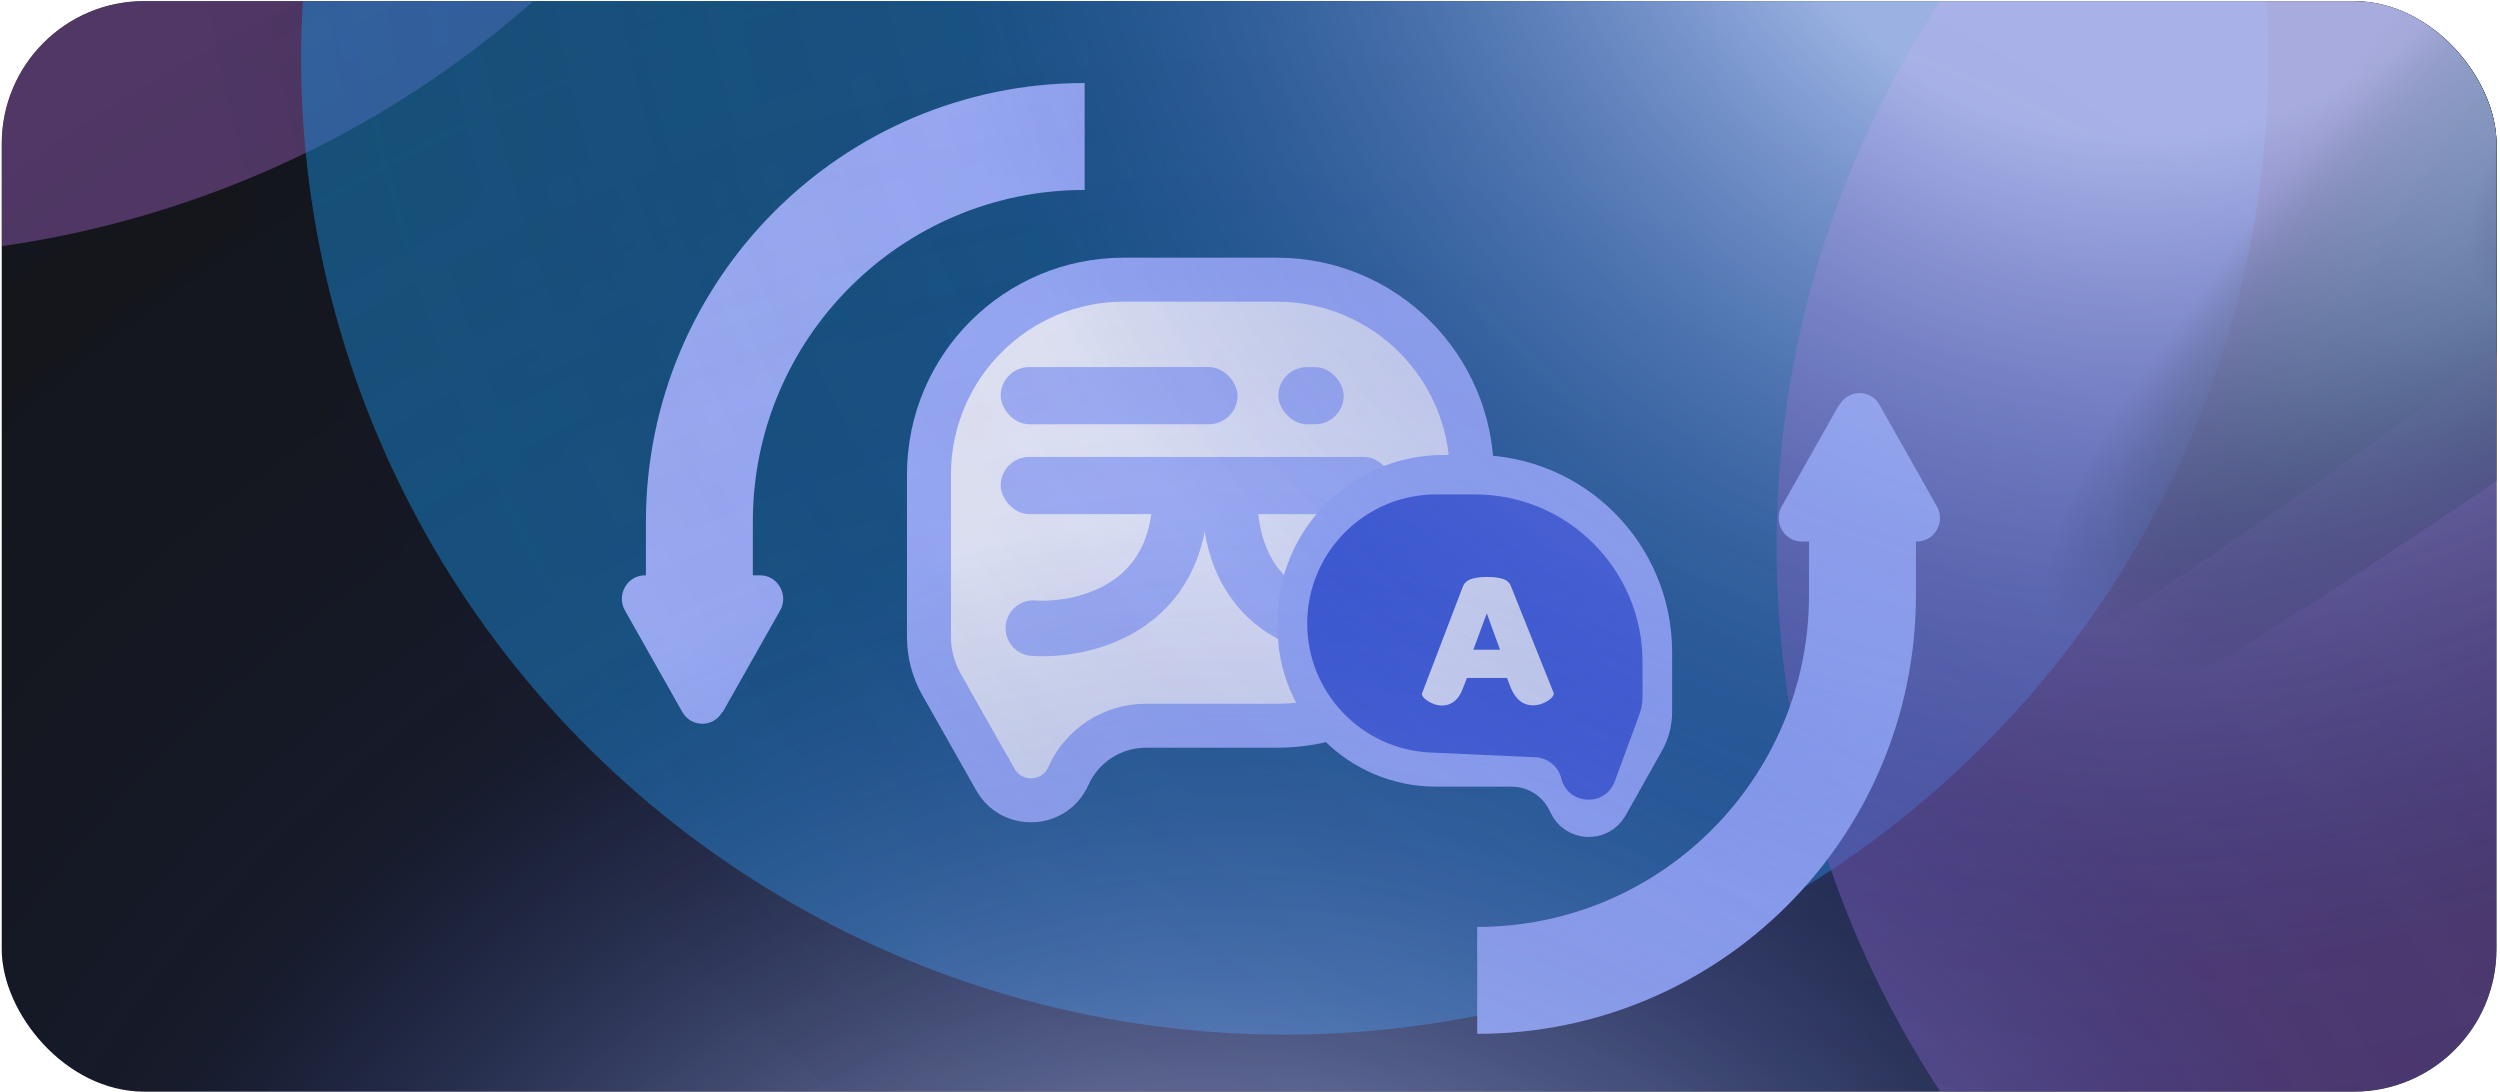 <svg xmlns="http://www.w3.org/2000/svg" width="657" height="287" viewBox="0 0 657 287" fill="none"><g clip-path="url(#clip0_133_13909)"><rect x="0.455" y="0.281" width="655.626" height="286.602" rx="37.464" fill="#14161B"></rect><g opacity="0.5" filter="url(#filter0_f_133_13909)"><ellipse cx="256.631" cy="258.504" rx="256.631" ry="258.504" transform="matrix(-5.18986e-09 -1 -1 5.18986e-09 1081.3 831.705)" fill="#1891E0"></ellipse></g><g opacity="0.5" filter="url(#filter1_f_133_13909)"><ellipse cx="263.187" cy="266.933" rx="263.187" ry="266.933" transform="matrix(-5.18986e-09 -1 -1 5.18986e-09 228.987 67.43)" fill="#8D58B0"></ellipse></g><g opacity="0.5" filter="url(#filter2_f_133_13909)"><ellipse cx="256.631" cy="258.504" rx="256.631" ry="258.504" transform="matrix(-5.18986e-09 -1 -1 5.18986e-09 596.138 271.896)" fill="#1891E0"></ellipse></g><g opacity="0.5" filter="url(#filter3_f_133_13909)"><ellipse cx="263.187" cy="266.933" rx="263.187" ry="266.933" transform="matrix(-5.18986e-09 -1 -1 5.18986e-09 1000.75 406.768)" fill="#8D58B0"></ellipse></g><path d="M244.134 167.397L244.134 124.694C244.134 96.42 267.054 73.499 295.328 73.499L335.599 73.499C363.873 73.499 386.793 96.42 386.793 124.694L386.793 139.531C386.793 167.805 363.873 190.726 335.599 190.726L301.132 190.726C292.326 190.726 284.343 195.906 280.757 203.949C277.164 212.005 265.933 212.544 261.586 204.868L247.414 179.847C245.264 176.05 244.134 171.761 244.134 167.397Z" fill="white" stroke="#A9B9FF" stroke-width="11.56"></path><path d="M271.563 165.077C284.442 165.956 310.199 160.119 310.199 129.742" stroke="#B2C0FF" stroke-width="14.609" stroke-linecap="round"></path><path d="M356.347 165.077C345.257 165.956 323.077 160.119 323.077 129.742" stroke="#B2C0FF" stroke-width="14.609" stroke-linecap="round"></path><rect x="262.977" y="120.084" width="103.029" height="15.025" rx="7.513" fill="#B2C0FF"></rect><rect x="262.977" y="96.471" width="62.247" height="15.025" rx="7.513" fill="#B2C0FF"></rect><rect x="335.956" y="96.475" width="17.172" height="15.025" rx="7.513" fill="#B2C0FF"></rect><path d="M433.658 187.097L433.658 171.399C433.658 145.962 413.037 125.341 387.599 125.341L379.345 125.341C358.466 125.341 341.541 142.266 341.541 163.145L341.541 165.121C341.541 184.908 357.581 200.949 377.368 200.949L397.215 200.949C403.898 200.949 409.952 204.889 412.659 210.999C414.436 215.011 420.028 215.278 422.18 211.454L431.72 194.494C432.991 192.236 433.658 189.689 433.658 187.097Z" fill="white" stroke="#A9B9FF" stroke-width="11.56"></path><path d="M343.536 163.863C343.536 182.007 357.809 196.942 375.935 197.764L403.504 199.014C406.755 199.161 409.524 201.426 410.313 204.583V204.583C412.071 211.615 421.862 212.142 424.365 205.34L430.853 187.708C431.388 186.254 431.662 184.717 431.662 183.168L431.662 173.991C431.662 149.655 411.935 129.928 387.599 129.928L377.472 129.928C358.73 129.928 343.536 145.121 343.536 163.863V163.863Z" fill="#3F5BD7"></path><path d="M378.968 185.419C376.156 185.419 373.344 183.169 373.702 182.249L384.337 154.434C384.848 152.798 386.229 151.622 390.882 151.622C395.535 151.622 396.711 152.798 397.222 154.434L408.318 182.147C408.675 183.067 405.914 185.368 402.847 185.368C400.648 185.368 398.398 184.192 396.966 180.562L396.046 178.159H385.513L384.542 180.664C383.314 184.192 381.167 185.419 378.968 185.419ZM387.2 170.745H394.205L390.728 161.183L387.2 170.745Z" fill="white"></path><path d="M388.211 257.643C444.134 257.643 489.458 212.318 489.458 156.395L489.458 133.215" stroke="#A9B9FF" stroke-width="28.098" stroke-miterlimit="10"></path><path d="M483.447 106.378C485.768 102.281 491.61 102.281 493.931 106.378L501.472 119.722L509.014 133.066C511.334 137.163 508.434 142.314 503.751 142.314L488.627 142.314L473.502 142.314C468.861 142.314 465.919 137.163 468.24 133.066L475.781 119.722L483.323 106.378L483.447 106.378Z" fill="#A9B9FF"></path><path d="M285.044 35.867C229.121 35.867 183.797 81.192 183.797 137.115L183.797 160.295" stroke="#A9B9FF" stroke-width="28.098" stroke-miterlimit="10"></path><path d="M189.808 187.132C187.487 191.228 181.645 191.228 179.324 187.132L171.782 173.788L164.241 160.443C161.92 156.347 164.821 151.195 169.503 151.195L184.628 151.195L199.753 151.195C204.394 151.195 207.336 156.347 205.015 160.443L197.474 173.788L189.932 187.132L189.808 187.132Z" fill="#A9B9FF"></path><path style="mix-blend-mode:color-dodge" d="M767.565 7.341C939.221 -129.816 1062.33 -253.349 1042.54 -268.578C1022.75 -283.807 867.554 -184.965 695.897 -47.808C524.241 89.349 401.129 212.883 420.919 228.112C440.71 243.341 595.908 144.498 767.565 7.341Z" fill="url(#paint0_radial_133_13909)"></path><path style="mix-blend-mode:color-dodge" d="M837.922 -8.377C1043.76 -172.848 1185.01 -325.897 1153.4 -350.221C1121.79 -374.545 929.295 -260.933 723.454 -96.462C517.613 68.01 376.371 221.058 407.98 245.382C439.59 269.706 632.082 156.094 837.922 -8.377Z" fill="url(#paint1_radial_133_13909)"></path><g style="mix-blend-mode:color-dodge" opacity="0.78"><ellipse cx="286.082" cy="447.282" rx="494.993" ry="490.381" transform="rotate(-64.301 286.082 447.282)" fill="url(#paint2_radial_133_13909)"></ellipse></g><g style="mix-blend-mode:color-dodge" opacity="0.78"><ellipse cx="542.213" cy="-87.863" rx="494.993" ry="496.064" transform="rotate(-64.301 542.213 -87.863)" fill="url(#paint3_radial_133_13909)"></ellipse></g></g><defs><filter id="filter0_f_133_13909" x="376.971" y="131.122" width="891.651" height="887.905" filterUnits="userSpaceOnUse" color-interpolation-filters="sRGB"><feGaussianBlur stdDeviation="93.661"></feGaussianBlur></filter><filter id="filter1_f_133_13909" x="-492.201" y="-646.265" width="908.51" height="901.016" filterUnits="userSpaceOnUse" color-interpolation-filters="sRGB"><feGaussianBlur stdDeviation="93.661"></feGaussianBlur></filter><filter id="filter2_f_133_13909" x="-108.192" y="-428.687" width="891.651" height="887.905" filterUnits="userSpaceOnUse" color-interpolation-filters="sRGB"><feGaussianBlur stdDeviation="93.661"></feGaussianBlur></filter><filter id="filter3_f_133_13909" x="279.564" y="-306.927" width="908.51" height="901.016" filterUnits="userSpaceOnUse" color-interpolation-filters="sRGB"><feGaussianBlur stdDeviation="93.661"></feGaussianBlur></filter><radialGradient id="paint0_radial_133_13909" cx="0" cy="0" r="1" gradientUnits="userSpaceOnUse" gradientTransform="translate(731.751 -20.259) rotate(-43.634) scale(346.492 63.245)"><stop stop-color="#E0FFFE"></stop><stop offset="0.111" stop-color="#C2D7D6"></stop><stop offset="0.287" stop-color="#438684"></stop><stop offset="0.421" stop-color="#283F3E"></stop><stop offset="0.441" stop-color="#2E4B4B"></stop><stop offset="0.764" stop-opacity="0"></stop></radialGradient><radialGradient id="paint1_radial_133_13909" cx="0" cy="0" r="1" gradientUnits="userSpaceOnUse" gradientTransform="translate(780.71 -52.452) rotate(-45.331) scale(413.781 101.434)"><stop stop-color="#E0FFFE"></stop><stop offset="0.111" stop-color="#C2D7D6"></stop><stop offset="0.287" stop-color="#438684"></stop><stop offset="0.421" stop-color="#283F3E"></stop><stop offset="0.441" stop-color="#2E4B4B"></stop><stop offset="0.764" stop-opacity="0"></stop></radialGradient><radialGradient id="paint2_radial_133_13909" cx="0" cy="0" r="1" gradientUnits="userSpaceOnUse" gradientTransform="translate(286.082 473.789) rotate(-155.705) scale(586.656 567.672)"><stop offset="0.187" stop-color="#C0CCFF"></stop><stop offset="0.564" stop-color="#2F48B8" stop-opacity="0.13"></stop><stop offset="1" stop-opacity="0"></stop></radialGradient><radialGradient id="paint3_radial_133_13909" cx="0" cy="0" r="1" gradientUnits="userSpaceOnUse" gradientTransform="translate(542.213 -61.049) rotate(-155.456) scale(587.813 573.121)"><stop offset="0.187" stop-color="#C0CCFF"></stop><stop offset="0.564" stop-color="#2F48B8" stop-opacity="0.13"></stop><stop offset="1" stop-opacity="0"></stop></radialGradient><clipPath id="clip0_133_13909"><rect x="0.455" y="0.281" width="655.626" height="286.602" rx="37.464" fill="white"></rect></clipPath></defs></svg>